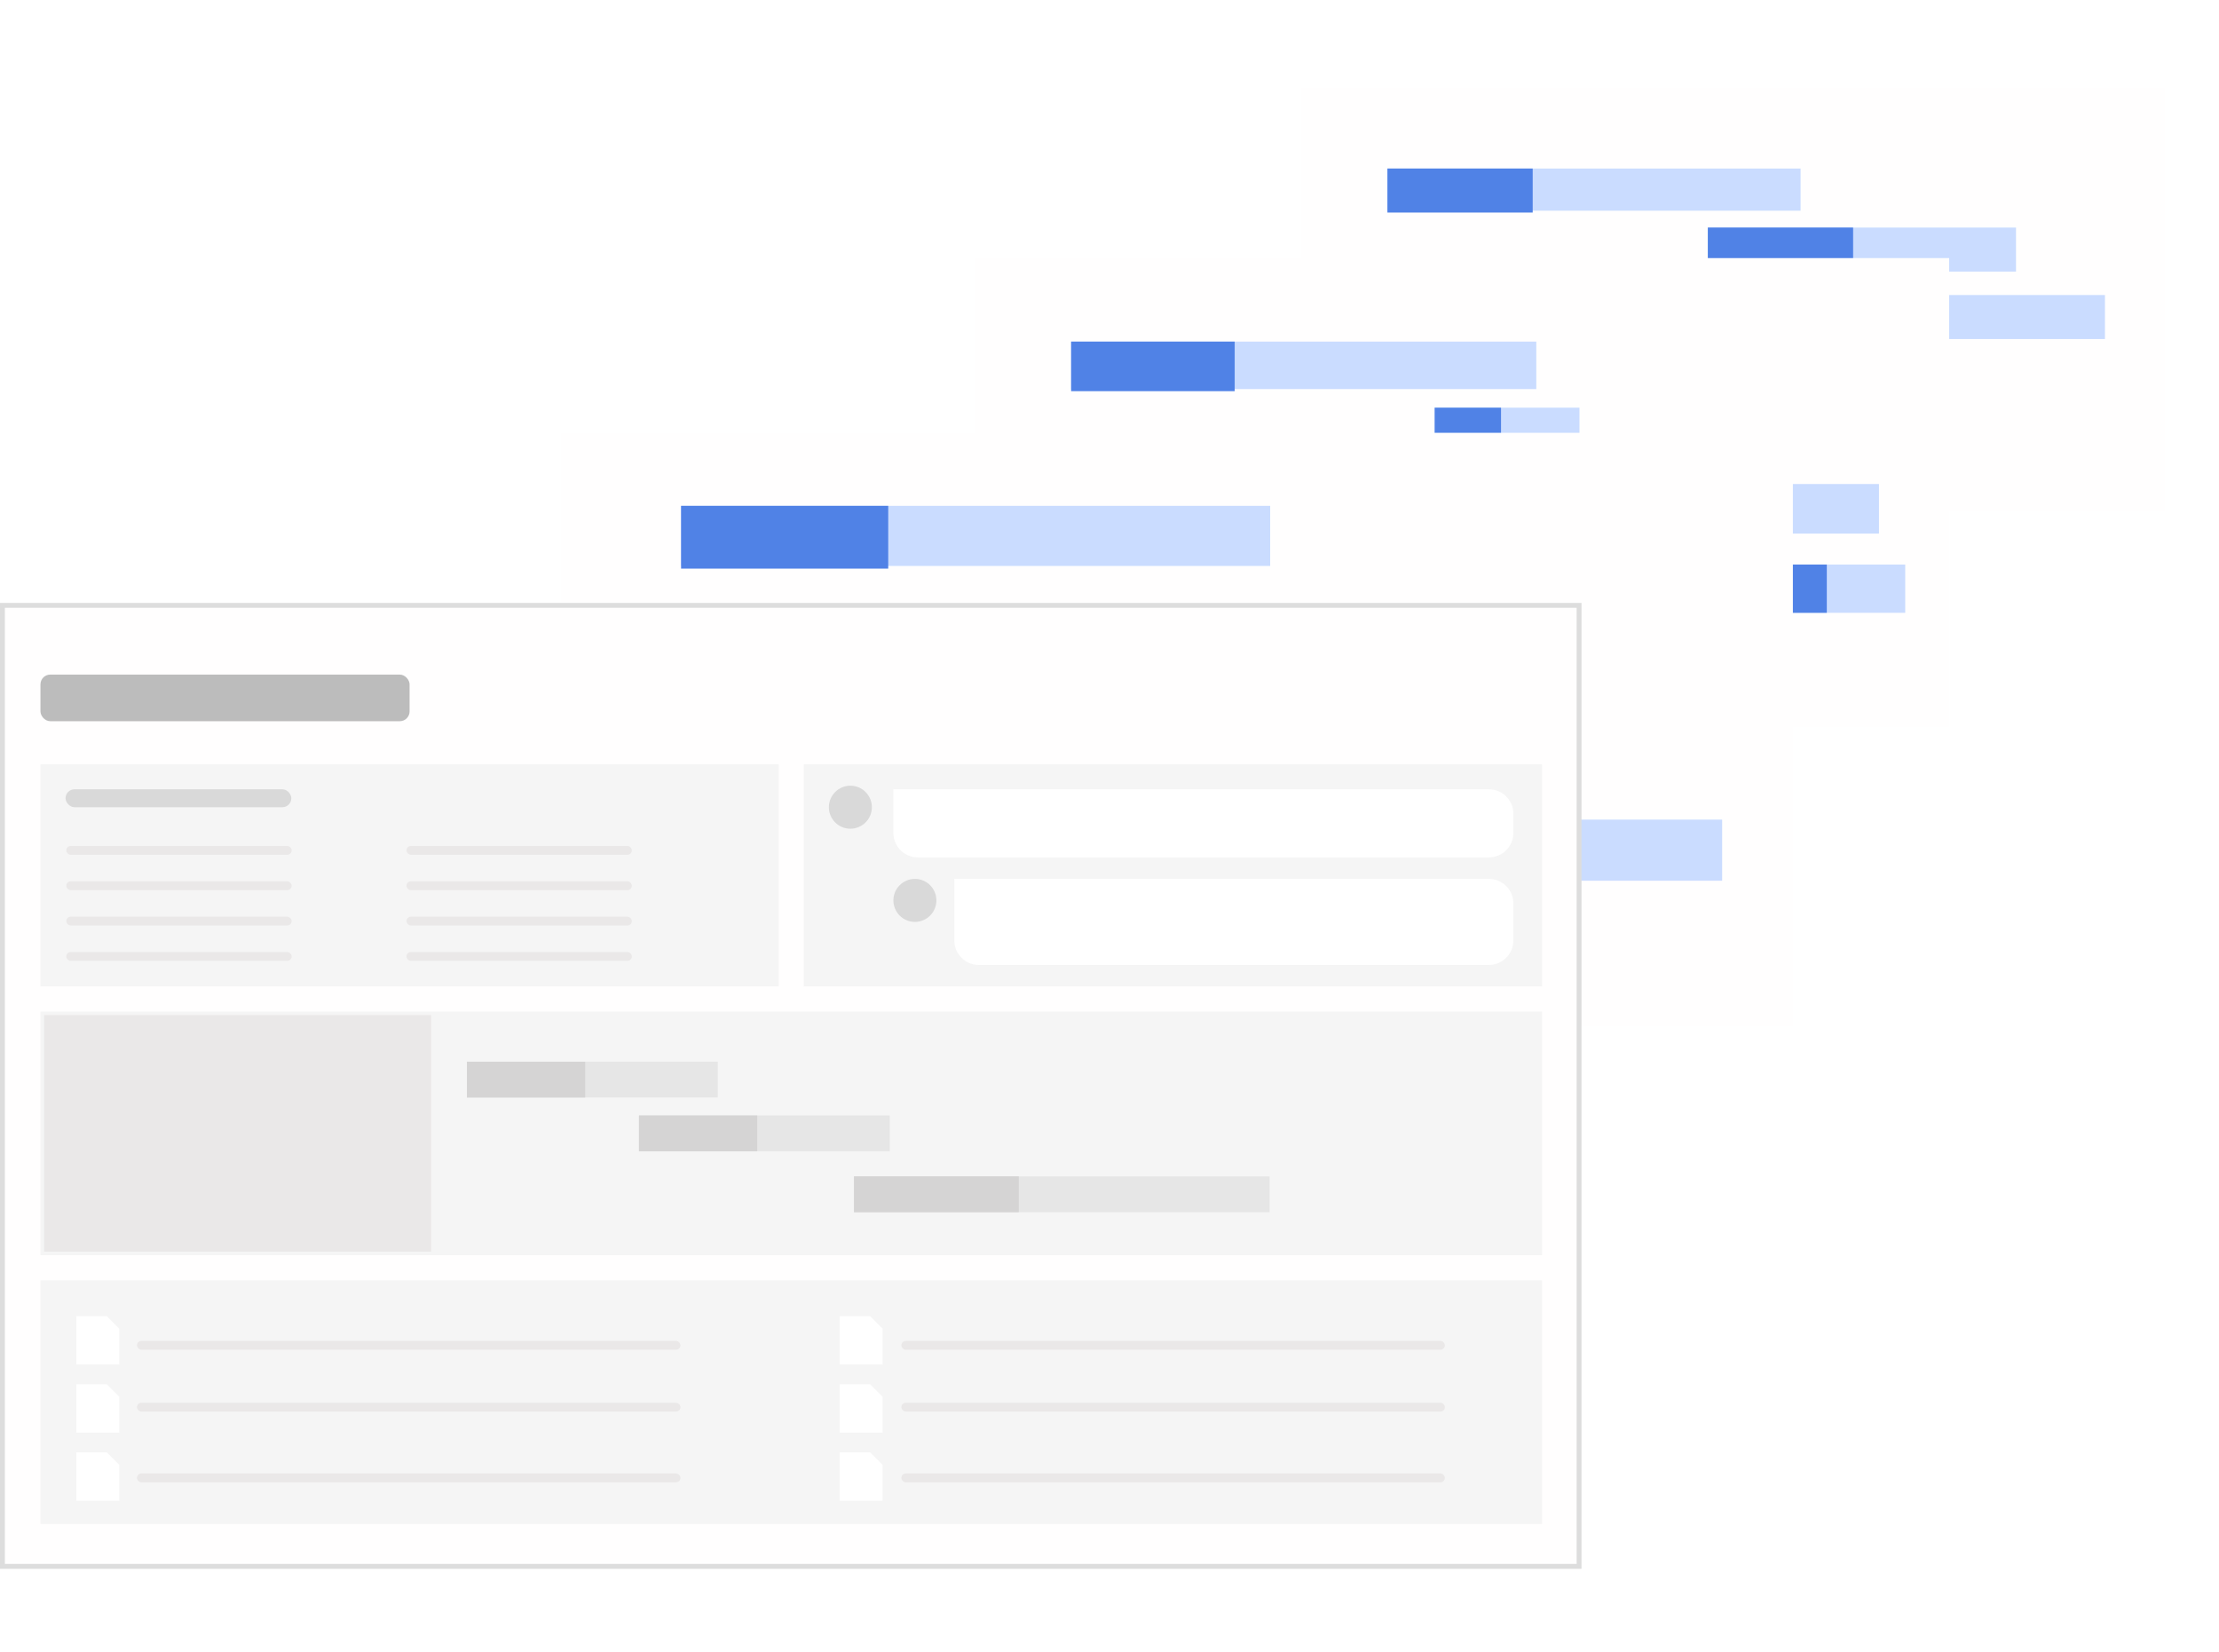 <svg xmlns="http://www.w3.org/2000/svg" width="454" height="338" viewBox="0 0 454 338" fill="none"><g clip-path="url(#clip0_525_6599)"><g filter="url(#filter0_d_525_6599)"><rect x="266.176" y="18" width="176.823" height="86.531" fill="#FFFEFE"></rect></g><rect x="349.416" y="46.553" width="63.051" height="9.007" fill="#CADCFF"></rect><rect x="283.861" y="34.477" width="84.532" height="8.626" fill="#CADCFF"></rect><rect x="367.615" y="60.354" width="63.051" height="9.007" fill="#CADCFF"></rect><rect x="367.615" y="60.354" width="29.724" height="9.007" fill="#5082E6"></rect><rect x="349.416" y="46.553" width="29.724" height="9.007" fill="#5082E6"></rect><rect x="283.861" y="34.477" width="29.724" height="9.007" fill="#5082E6"></rect><g filter="url(#filter1_d_525_6599)"><rect x="199.398" y="52.8" width="199.397" height="95.936" fill="#FFFEFE"></rect></g><rect x="293.529" y="83.4" width="29.622" height="9.874" fill="#CADCFF"></rect><rect x="360.18" y="115.491" width="29.622" height="9.874" fill="#CADCFF"></rect><rect x="219.148" y="69.882" width="95.172" height="9.711" fill="#CADCFF"></rect><rect x="313.445" y="99.016" width="70.988" height="10.141" fill="#CADCFF"></rect><rect x="313.445" y="99.016" width="33.466" height="10.141" fill="#5082E6"></rect><rect x="293.529" y="83.4" width="13.577" height="9.874" fill="#5082E6"></rect><rect x="360.18" y="115.491" width="13.577" height="9.874" fill="#5082E6"></rect><rect x="219.148" y="69.882" width="33.466" height="10.141" fill="#5082E6"></rect><g filter="url(#filter2_d_525_6599)"><rect x="114.747" y="88.541" width="252.068" height="121.331" fill="#FFFEFE"></rect></g><rect x="174.145" y="127.123" width="89.903" height="12.843" fill="#CADCFF"></rect><rect x="258.557" y="147.347" width="39.078" height="12.505" fill="#CADCFF"></rect><rect x="288.256" y="167.668" width="64.088" height="12.505" fill="#CADCFF"></rect><rect x="258.557" y="147.347" width="12.505" height="12.505" fill="#5082E6"></rect><rect x="288.256" y="167.668" width="20.321" height="12.505" fill="#5082E6"></rect><rect x="174.145" y="127.026" width="78.157" height="12.505" fill="#5082E6"></rect><rect x="139.345" y="103.48" width="120.531" height="12.299" fill="#CADCFF"></rect><rect x="139.345" y="103.48" width="42.383" height="12.843" fill="#5082E6"></rect><rect x="0.5" y="123.842" width="322.574" height="196.596" fill="#FFFEFE" stroke="#DDDDDD"></rect><rect x="8.279" y="138.007" width="75.521" height="9.532" rx="2" fill="#BCBCBC"></rect><rect x="8.279" y="156.336" width="151.042" height="45.459" fill="#F5F5F5"></rect><rect x="8.279" y="206.928" width="307.217" height="49.858" fill="#F5F5F5"></rect><rect x="9.013" y="207.661" width="79.187" height="48.392" fill="#EAE8E8"></rect><rect x="8.279" y="261.919" width="307.217" height="49.858" fill="#F5F5F5"></rect><rect x="164.453" y="156.336" width="151.042" height="45.459" fill="#F5F5F5"></rect><rect x="95.531" y="217.193" width="51.325" height="7.332" fill="#E6E6E6"></rect><rect x="130.728" y="228.191" width="51.325" height="7.332" fill="#E6E6E6"></rect><rect x="174.717" y="240.656" width="85.053" height="7.332" fill="#E6E6E6"></rect><rect x="130.728" y="228.191" width="24.196" height="7.332" fill="#D5D4D4"></rect><rect x="95.531" y="217.193" width="24.196" height="7.332" fill="#D5D4D4"></rect><rect x="174.717" y="240.656" width="33.728" height="7.332" fill="#D5D4D4"></rect><circle cx="173.985" cy="165.135" r="4.399" fill="#D9D9D9"></circle><circle cx="187.184" cy="184.199" r="4.399" fill="#D9D9D9"></circle><path d="M182.785 161.469H304.631C307.393 161.469 309.631 163.708 309.631 166.469V170.4C309.631 173.161 307.393 175.4 304.631 175.4H187.785C185.024 175.4 182.785 173.161 182.785 170.4V161.469Z" fill="white"></path><path d="M195.25 179.799H304.631C307.393 179.799 309.631 182.038 309.631 184.799V192.396C309.631 195.158 307.393 197.396 304.631 197.396H200.25C197.489 197.396 195.25 195.158 195.25 192.396V179.799Z" fill="white"></path><rect x="13.412" y="161.469" width="46.193" height="3.666" rx="1.833" fill="#D9D9D9"></rect><rect x="13.562" y="173.063" width="46.105" height="1.808" rx="0.904" fill="#EAE8E8"></rect><rect x="28.024" y="274.314" width="111.195" height="1.808" rx="0.904" fill="#EAE8E8"></rect><rect x="28.024" y="286.97" width="111.195" height="1.808" rx="0.904" fill="#EAE8E8"></rect><rect x="28.024" y="301.435" width="111.195" height="1.808" rx="0.904" fill="#EAE8E8"></rect><rect x="184.42" y="274.314" width="111.195" height="1.808" rx="0.904" fill="#EAE8E8"></rect><rect x="184.42" y="286.97" width="111.195" height="1.808" rx="0.904" fill="#EAE8E8"></rect><rect x="184.42" y="301.435" width="111.195" height="1.808" rx="0.904" fill="#EAE8E8"></rect><rect x="13.562" y="180.295" width="46.105" height="1.808" rx="0.904" fill="#EAE8E8"></rect><rect x="13.562" y="187.528" width="46.105" height="1.808" rx="0.904" fill="#EAE8E8"></rect><rect x="13.562" y="194.76" width="46.105" height="1.808" rx="0.904" fill="#EAE8E8"></rect><rect x="83.169" y="173.063" width="46.105" height="1.808" rx="0.904" fill="#EAE8E8"></rect><rect x="83.169" y="180.295" width="46.105" height="1.808" rx="0.904" fill="#EAE8E8"></rect><rect x="83.169" y="187.528" width="46.105" height="1.808" rx="0.904" fill="#EAE8E8"></rect><rect x="83.169" y="194.76" width="46.105" height="1.808" rx="0.904" fill="#EAE8E8"></rect><path d="M15.611 279.149V269.251H21.844L24.41 271.817V279.149H15.611Z" fill="white"></path><path d="M171.785 279.149V269.251H178.017L180.584 271.817V279.149H171.785Z" fill="white"></path><path d="M15.611 293.081V283.182H21.844L24.41 285.749V293.081H15.611Z" fill="white"></path><path d="M171.785 293.081V283.182H178.017L180.584 285.749V293.081H171.785Z" fill="white"></path><path d="M15.611 307.012V297.114H21.844L24.41 299.68V307.012H15.611Z" fill="white"></path><path d="M171.785 307.012V297.114H178.017L180.584 299.68V307.012H171.785Z" fill="white"></path></g><defs><filter id="filter0_d_525_6599" x="242.176" y="2" width="224.824" height="134.531" filterUnits="userSpaceOnUse" color-interpolation-filters="sRGB"><feGaussianBlur stdDeviation="12"></feGaussianBlur></filter><filter id="filter1_d_525_6599" x="175.398" y="36.8" width="247.396" height="143.936" filterUnits="userSpaceOnUse" color-interpolation-filters="sRGB"><feGaussianBlur stdDeviation="12"></feGaussianBlur></filter><filter id="filter2_d_525_6599" x="90.747" y="72.541" width="300.067" height="169.331" filterUnits="userSpaceOnUse" color-interpolation-filters="sRGB"><feGaussianBlur stdDeviation="12"></feGaussianBlur></filter><clipPath id="clip0_525_6599"><rect width="454" height="338" fill="white"></rect></clipPath></defs></svg>